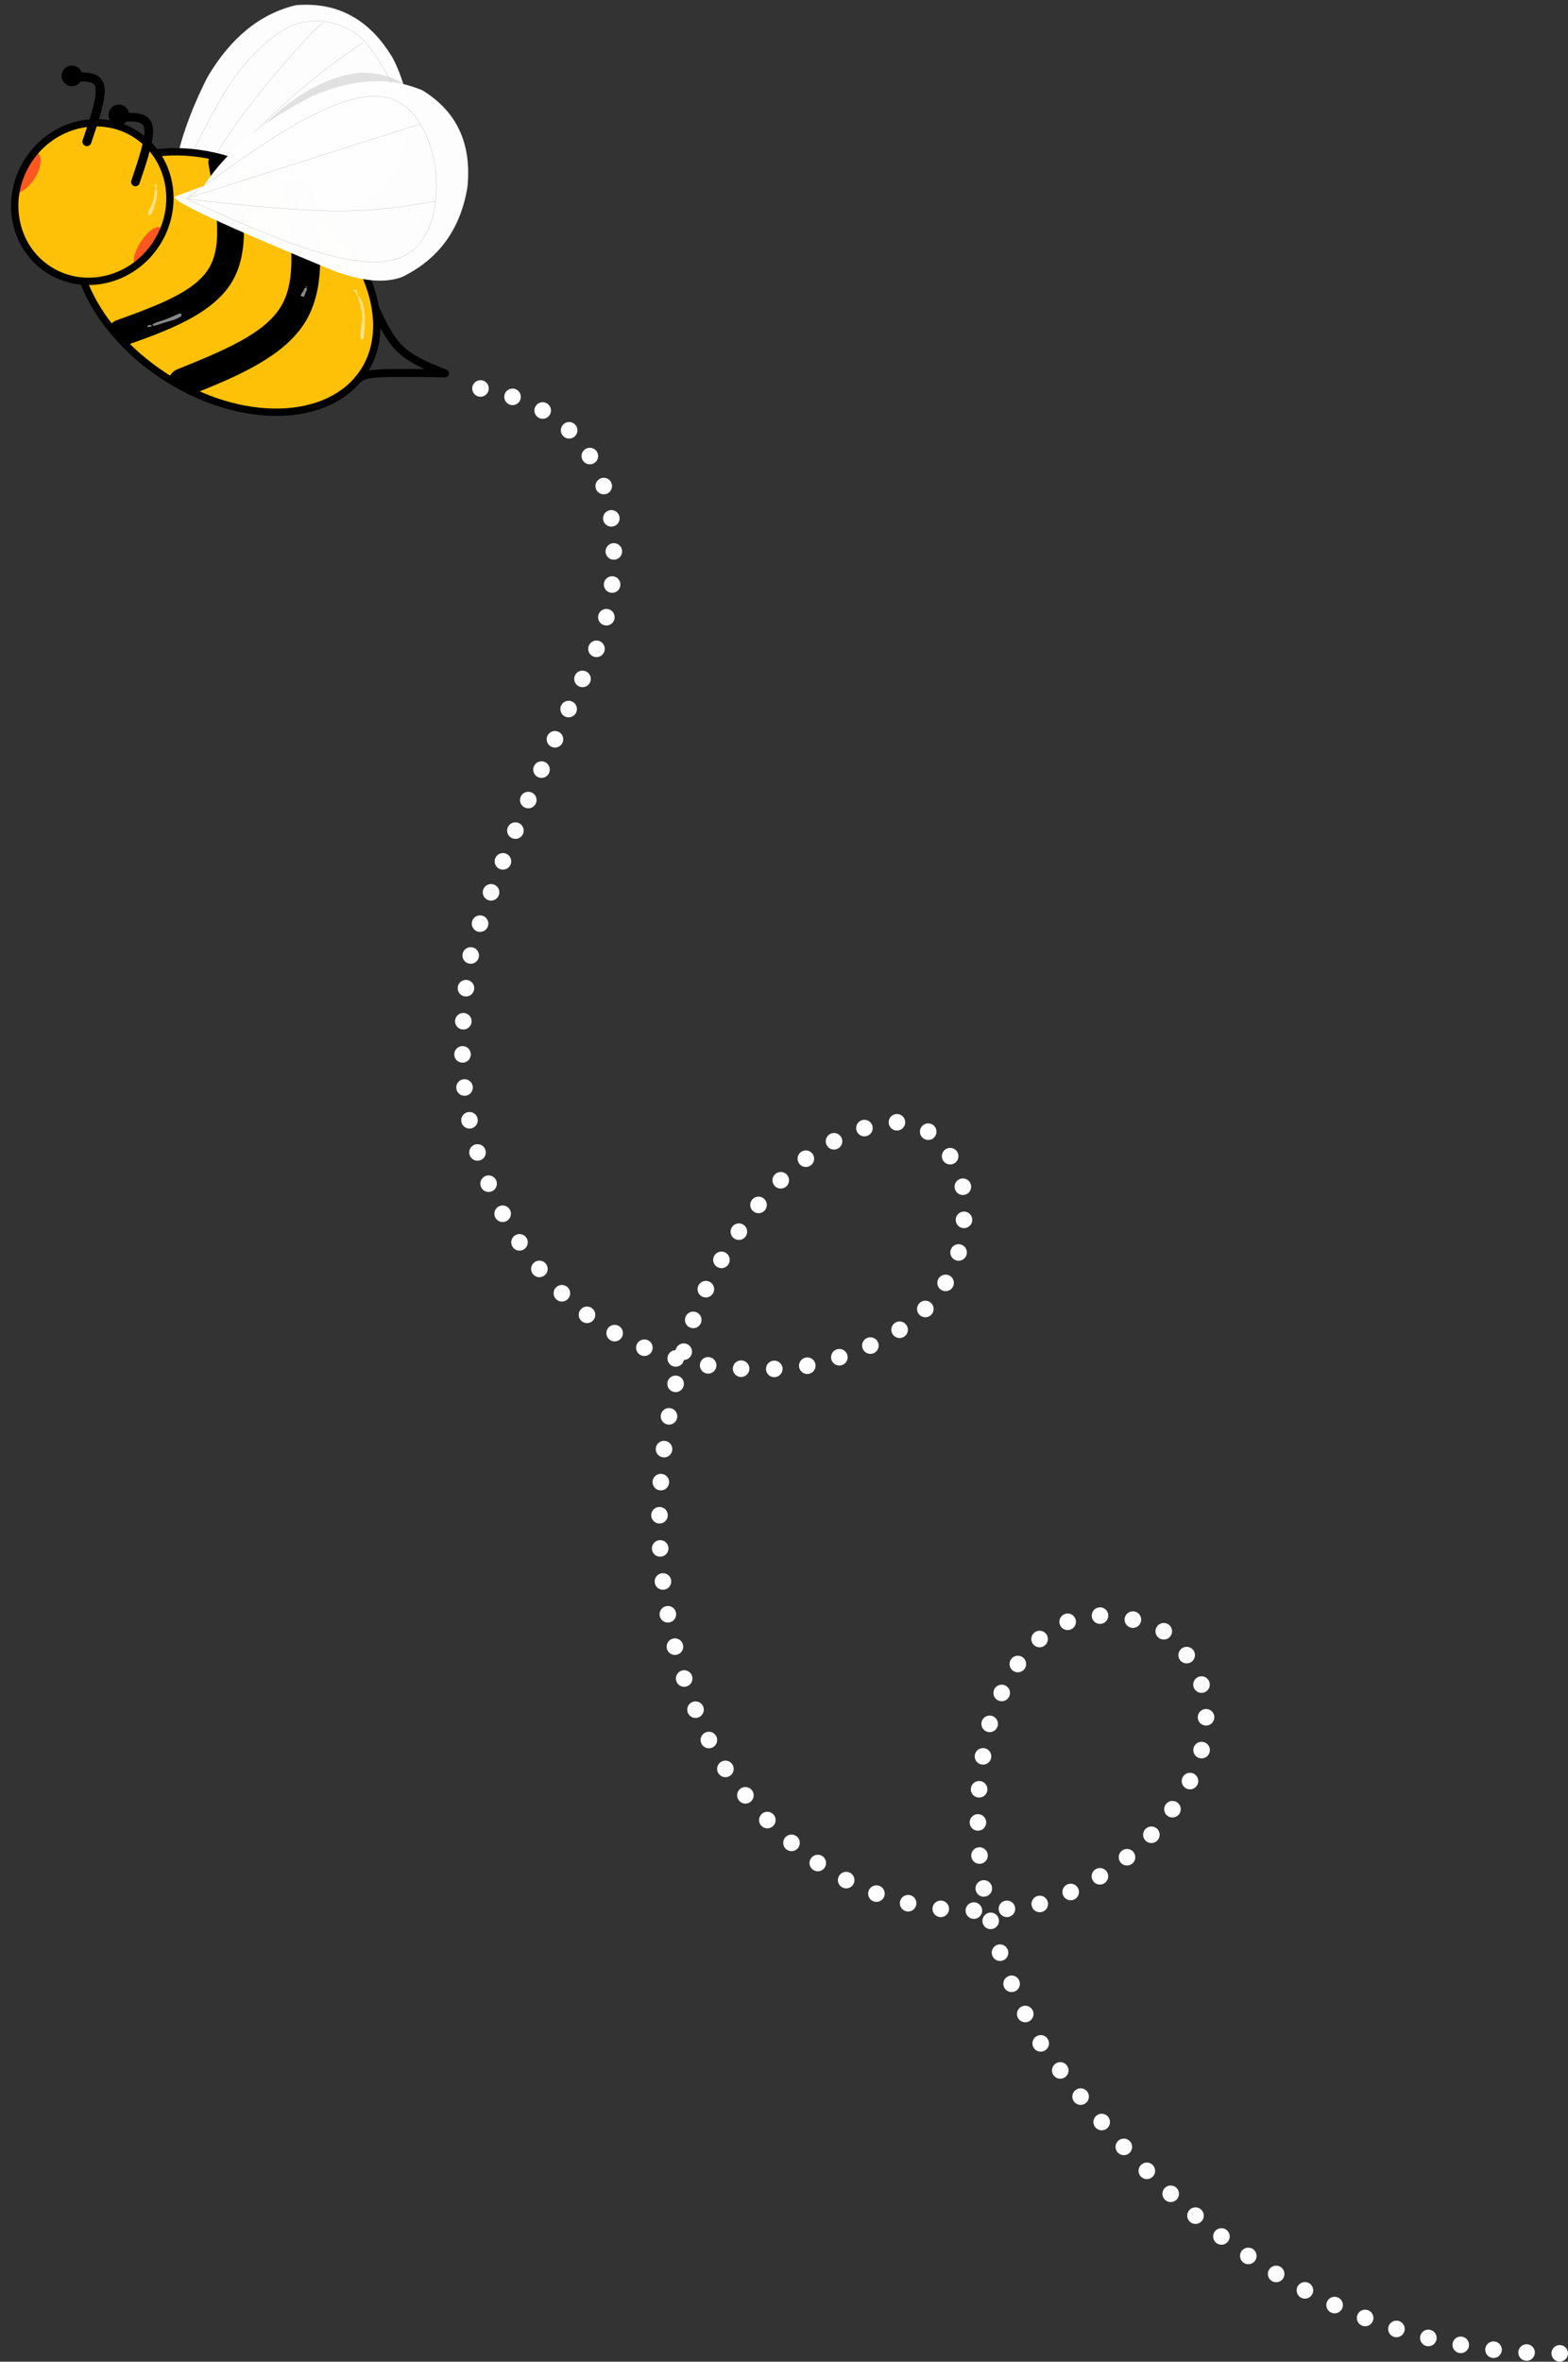 <?xml version="1.0" encoding="UTF-8"?>
<!DOCTYPE svg PUBLIC '-//W3C//DTD SVG 1.0//EN'
          'http://www.w3.org/TR/2001/REC-SVG-20010904/DTD/svg10.dtd'>
<svg height="2216.1" preserveAspectRatio="xMidYMid meet" version="1.0" viewBox="65.5 -186.2 1471.7 2216.1" width="1471.7" xmlns="http://www.w3.org/2000/svg" xmlns:xlink="http://www.w3.org/1999/xlink" zoomAndPan="magnify"
><rect x="65.5" y="-186.2" width="1471.7" height="2216.1" fill="#333333" stroke="none"/><g
  ><g fill="#fefefe" fill-opacity=".996" id="change1_4"
    ><path d="M226.262,19.557Q222.882,-40.292,260.166,-113.743Q293.052,-169.538,343.343,-181.344Q401.907,-186.229,434.248,-131.531Q462.676,-75.878,434.865,-22.964Q420.35,-0.535,378.181,11.464Q209.455,52.763,209.512,44.92 Z"
    /></g
    ><g fill="#b5b6b5" fill-opacity=".4" id="change2_5"
    ><path d="M282.757,-34.998Q343.989,-112.004,404.074,-118.048Q465.575,-118.1,488.997,-43.509 Z"
    /></g
    ><g fill="#b5b6b5" id="change2_4"
    ><path d="M248.185,-47.208L248.185,-47.208Q275.01,-102.342,294.099,-124.583L294.098,-124.581Q321.218,-157.39,346.11,-164.58L346.114,-164.581Q372.494,-171.221,397.142,-156.402L397.14,-156.404Q413.687,-147.005,437.544,-100.865C437.577,-100.802,437.552,-100.724,437.489,-100.691C437.425,-100.658,437.348,-100.683,437.315,-100.746L437.315,-100.746Q413.494,-146.819,397.012,-156.179L397.01,-156.181Q372.453,-170.945,346.177,-164.331L346.181,-164.332Q321.366,-157.164,294.296,-124.417L294.295,-124.415Q275.227,-102.199,248.417,-47.095C248.386,-47.031,248.309,-47.004,248.245,-47.035C248.181,-47.067,248.154,-47.144,248.185,-47.208 Z"
    /></g
    ><g fill="#b5b6b5" id="change2_1"
    ><path d="M279.576,-34.557L279.576,-34.557Q286.945,-47.353,339.629,-95.393L339.631,-95.394Q375.962,-127.167,405.761,-145.721C405.821,-145.758,405.901,-145.74,405.938,-145.679C405.976,-145.619,405.958,-145.539,405.897,-145.502L405.897,-145.502Q376.116,-126.959,339.801,-95.2L339.803,-95.202Q287.148,-47.19,279.8,-34.429C279.764,-34.367,279.685,-34.346,279.624,-34.381C279.562,-34.417,279.541,-34.496,279.576,-34.557 Z"
    /></g
    ><g fill="#b5b6b5" id="change2_7"
    ><path d="M269.412,-43.102L269.412,-43.102Q282.451,-65.672,310.813,-101.247L310.814,-101.249Q349.846,-148.841,368.597,-165.279C368.65,-165.326,368.732,-165.321,368.779,-165.267C368.825,-165.213,368.82,-165.132,368.767,-165.085L368.767,-165.085Q350.032,-148.661,311.014,-101.085L311.015,-101.087Q282.664,-65.526,269.635,-42.973C269.6,-42.912,269.521,-42.89,269.459,-42.926C269.397,-42.962,269.377,-43.041,269.412,-43.102 Z"
    /></g
    ><g fill="#fec107" id="change3_1"
    ><path d="M406.882,162.596L397.875,173.849Q365.831,204.715,310.932,199.988Q255.762,195.06,202.879,154.775Q153.597,114.504,139.967,65.909Q135.652,50.259,135.98,35.332L137.555,20.79Q140.334,6.533,148.269,-5.768Q174.164,-42.512,226.925,-43.757Q279.686,-45.002,335.251,-10.18Q389.58,26.542,409.792,75.294Q430.004,124.046,406.882,162.596"
    /></g
    ><g id="change4_5"
    ><path d="M286.438,-34Q274.662,-38.076,263.018,-40.456C261.405,-37.876,260.715,-34.707,261.315,-31.478L261.324,-31.428C268.99,9.834,274.53,43.531,261.726,65.2C248.815,87.052,215.572,99.713,174.918,114.329C171.948,115.396,169.626,117.466,168.197,120.02Q175.355,129.082,184.044,137.786L184.044,137.786C220.898,124.543,264.9,109.29,283.389,78C301.738,46.945,293.332,3.012,286.439,-33.999 Z"
    /></g
    ><g id="change4_11"
    ><path d="M354.005,-15.542C351.358,-17.266,348.099,-18.075,344.726,-17.595C340.274,-16.961,336.639,-14.227,334.68,-10.537L334.68,-10.537Q334.679,-10.537,334.679,-10.538C333.386,-8.099,332.824,-5.243,333.242,-2.301C339.463,41.424,343.927,77.595,328.788,102.047C313.381,126.931,276.156,142.557,231.934,160.352C227.849,161.996,225.005,165.409,223.931,169.354Q236.206,177.013,248.602,182.799C287.852,167,331.766,148.616,351.784,116.285C370.257,86.448,367.234,46.859,362.39,10.784Q362.389,10.783,362.389,10.782L362.39,10.784C361.62,5.045,360.803,-0.604,360.02,-6.11C359.448,-10.132,357.161,-13.487,354.005,-15.542 Z"
    /></g
    ><g id="change4_8"
    ><path d="M421.727,102.826L421.726,102.824L421.774,102.927L421.775,102.929C428.291,116.963,434.473,130.127,444.624,139.483L444.624,139.483C445.208,140.022,445.81,140.551,446.424,141.068L446.424,141.068C456.521,149.572,470.187,155.025,484.607,160.737C486.272,161.396,487.227,163.151,486.877,164.906C486.527,166.662,484.972,167.916,483.182,167.887L483.162,167.886L483.153,167.886L483.172,167.886C458.54,167.48,434.191,167.081,420.852,167.939L420.852,167.939C407.832,168.776,406.184,170.755,404.472,172.218C402.916,173.548,400.577,173.364,399.247,171.808C397.918,170.253,398.101,167.914,399.657,166.584L399.657,166.584C402.965,163.757,406.337,161.446,420.376,160.544L420.376,160.544C434.095,159.662,458.832,160.073,483.295,160.476L483.314,160.477L483.323,160.477L481.878,167.627C467.741,162.027,452.845,156.166,441.65,146.736L441.65,146.736C440.956,146.152,440.268,145.546,439.601,144.932L439.601,144.932C428.179,134.405,421.438,119.801,415.053,106.05L415.054,106.052L415.006,105.949C414.144,104.091,414.95,101.887,416.806,101.026C418.662,100.164,420.865,100.97,421.727,102.826 Z"
    /></g
    ><g id="change4_2"
    ><path d="M409.758,164.468L409.758,164.468C376.282,215.889,289.941,216.701,218.027,169.883L218.027,169.883C146.113,123.065,111.917,43.78,145.393,-7.641L145.393,-7.641C178.869,-59.062,265.21,-59.874,337.124,-13.056L337.124,-13.056C409.038,33.762,443.234,113.047,409.758,164.468L409.758,164.468 M404.005,160.723L404.005,160.723C434.237,114.287,404.293,38.863,333.379,-7.304L333.379,-7.304C262.465,-53.47,181.376,-50.332,151.145,-3.896L151.145,-3.896C120.914,42.54,150.858,117.964,221.771,164.131L221.771,164.131C292.685,210.297,373.774,207.159,404.005,160.723 Z"
    /></g
    ><g fill="#fefefe" fill-opacity=".996" id="change1_6"
    ><path d="M256.829,-11.819Q288.198,-60.251,358.895,-96.156Q416.145,-120.836,461.936,-101.445Q510.225,-71.976,504.289,-11.096Q494.77,48.303,443.1,73.628Q419.079,82.814,379.492,68.186Q224.906,4.44,229.405,-1.622 Z"
    /></g
    ><g fill="#b5b6b5" id="change2_2"
    ><path d="M240.151,0.114L240.151,0.114C316.859,-55.644,393.698,-111.52,436.912,-92.027L436.912,-92.027C440.637,-90.347,444.11,-88.108,447.324,-85.401L447.324,-85.401C478.607,-59.052,485.321,11.673,459.045,42.87L459.045,42.87C456.692,45.664,454.073,48.142,451.183,50.242L451.183,50.242C412.729,78.194,326.375,39.22,240.174,0.335C240.132,0.316,240.104,0.277,240.099,0.231C240.094,0.185,240.114,0.141,240.151,0.114L240.151,0.114 M240.303,0.322L240.28,0.1C326.583,39.031,412.733,77.873,451.032,50.034L451.032,50.034C453.903,47.946,456.507,45.483,458.848,42.704L458.848,42.704C485.03,11.618,478.334,-58.944,447.158,-85.203L447.158,-85.203C443.96,-87.897,440.507,-90.122,436.805,-91.792L436.805,-91.792C393.767,-111.206,317.101,-55.501,240.303,0.322 Z"
    /></g
    ><g fill="#b5b6b5" id="change2_3"
    ><path d="M241.663,-0.498L241.663,-0.498L459.855,-70.024C459.923,-70.045,459.995,-70.008,460.017,-69.94C460.038,-69.872,460.001,-69.8,459.933,-69.778L459.933,-69.778L241.741,-0.252C241.673,-0.231,241.601,-0.268,241.579,-0.336C241.558,-0.404,241.595,-0.476,241.663,-0.498 Z"
    /></g
    ><g fill="#b5b6b5" id="change2_6"
    ><path d="M242.048,0.595L242.048,0.595C291.541,5.947,341.03,11.298,379.727,11.619L379.727,11.619C418.421,11.941,446.332,7.233,474.251,2.525C474.321,2.513,474.388,2.56,474.4,2.631C474.412,2.701,474.364,2.767,474.294,2.779L474.294,2.779C446.373,7.488,418.443,12.199,379.725,11.877L379.725,11.877C341.011,11.556,291.51,6.203,242.02,0.851C241.949,0.844,241.898,0.78,241.906,0.709C241.913,0.639,241.977,0.587,242.048,0.595 Z"
    /></g
    ><g fill="#fec107" id="change3_2"
    ><path d="M212.192,42.495L206.052,50.728Q185.255,74.151,156.215,77.407Q127.053,80.564,103.167,60.829Q81.22,40.691,79.436,11.146Q78.901,1.623,80.786,-7.969L83.298,-17.457Q86.427,-26.901,92.109,-35.682Q110.266,-62.163,138.837,-68.996Q167.408,-75.829,193.363,-59.898Q218.435,-42.609,223.748,-13.716Q229.061,15.176,212.192,42.495"
    /></g
    ><g fill="#fe5721" fill-opacity=".996" id="change5_2"
    ><path d="M210.976,49.311L209.36,51.66Q204.228,58.598,199.311,61.559Q194.382,64.508,192.05,61.826Q190.061,58.905,192.031,52.294Q192.673,50.16,193.708,47.826L194.837,45.467Q196.062,43.072,197.646,40.632Q202.587,33.198,207.702,29.455Q212.817,25.712,215.772,27.367Q218.481,29.4,217.128,35.592Q215.775,41.784,210.976,49.311"
    /></g
    ><g fill="#fe5721" fill-opacity=".996" id="change5_1"
    ><path d="M100.576,-42.873Q99.479,-43.51,98.239,-43.716Q95.039,-39.954,92.11,-35.681Q86.427,-26.9,83.299,-17.456L80.787,-7.969Q80.488,-6.447,80.25,-4.927Q82.236,-4.993,84.636,-6.071Q90.498,-8.729,96.033,-15.924L97.751,-18.379Q102.769,-26.302,103.566,-33.214Q104.363,-40.125,100.576,-42.873 Z"
    /></g
    ><g id="change4_9"
    ><path d="M215.068,44.368L215.068,44.368C191.368,80.773,143.956,92.302,109.066,69.587L109.066,69.587C74.176,46.873,65.533,-1.149,89.233,-37.554L89.233,-37.554C112.934,-73.959,160.346,-85.488,195.236,-62.774L195.236,-62.774C230.126,-40.06,238.769,7.963,215.068,44.368L215.068,44.368 M209.316,40.623L209.316,40.623C231.137,7.104,222.921,-36.56,191.491,-57.022L191.491,-57.022C160.061,-77.483,116.807,-67.328,94.986,-33.809L94.986,-33.809C73.164,-0.291,81.381,43.373,112.811,63.835L112.811,63.835C144.241,84.297,187.494,74.142,209.316,40.623 Z"
    /></g
    ><g id="change4_4"
    ><path d="M143.216,-54.606L143.216,-54.606C150.287,-75.451,156.592,-94.425,155.345,-103.335L155.345,-103.335C155.024,-105.623,154.208,-106.835,153.292,-107.606L153.292,-107.606C150.701,-109.789,145.828,-110.023,138.533,-110.054C136.288,-110.064,134.477,-111.891,134.486,-114.136C134.496,-116.38,136.323,-118.192,138.568,-118.182L138.568,-118.182C144.659,-118.155,153.175,-118.331,158.528,-113.822L158.528,-113.822C161.181,-111.588,162.835,-108.456,163.394,-104.462L163.394,-104.462C164.985,-93.099,157.567,-71.611,150.913,-51.995C150.192,-49.87,147.885,-48.731,145.759,-49.452C143.634,-50.173,142.495,-52.48,143.216,-54.606 Z"
    /></g
    ><g id="change4_7"
    ><path d="M143.216,-54.606L143.216,-54.606C150.287,-75.451,156.592,-94.425,155.345,-103.335L155.345,-103.335C155.024,-105.623,154.208,-106.835,153.292,-107.606L153.292,-107.606C150.701,-109.789,145.828,-110.023,138.533,-110.054C136.288,-110.064,134.477,-111.891,134.486,-114.136C134.496,-116.38,136.323,-118.192,138.568,-118.182L138.568,-118.182C144.659,-118.155,153.175,-118.331,158.528,-113.822L158.528,-113.822C161.181,-111.588,162.835,-108.456,163.394,-104.462L163.394,-104.462C164.985,-93.099,157.567,-71.611,150.913,-51.995C150.192,-49.87,147.885,-48.731,145.759,-49.452C143.634,-50.173,142.495,-52.48,143.216,-54.606 Z"
    /></g
    ><g id="change4_3"
    ><path d="M143.216,-54.606L143.216,-54.606C150.287,-75.451,156.592,-94.425,155.345,-103.335L155.345,-103.335C155.024,-105.623,154.208,-106.835,153.292,-107.606L153.292,-107.606C150.701,-109.789,145.828,-110.023,138.533,-110.054C136.288,-110.064,134.477,-111.891,134.486,-114.136C134.496,-116.38,136.323,-118.192,138.568,-118.182L138.568,-118.182C144.659,-118.155,153.175,-118.331,158.528,-113.822L158.528,-113.822C161.181,-111.588,162.835,-108.456,163.394,-104.462L163.394,-104.462C164.985,-93.099,157.567,-71.611,150.913,-51.995C150.192,-49.87,147.885,-48.731,145.759,-49.452C143.634,-50.173,142.495,-52.48,143.216,-54.606 Z"
    /></g
    ><g id="change4_6"
    ><path d="M188.768,-16.796L188.768,-16.796C195.839,-37.642,202.144,-56.616,200.897,-65.525L200.897,-65.525C200.576,-67.814,199.76,-69.025,198.844,-69.797L198.844,-69.797C196.252,-71.98,191.38,-72.214,184.084,-72.245C181.84,-72.255,180.028,-74.082,180.038,-76.326C180.048,-78.571,181.875,-80.382,184.119,-80.373L184.119,-80.373C190.21,-80.346,198.727,-80.522,204.08,-76.013L204.08,-76.013C206.732,-73.779,208.386,-70.646,208.946,-66.652L208.946,-66.652C210.537,-55.289,203.118,-33.802,196.465,-14.185C195.744,-12.06,193.437,-10.921,191.311,-11.642C189.186,-12.363,188.047,-14.671,188.768,-16.796 Z"
    /></g
    ><g fill-opacity=".996" id="change4_10"
    ><path d="M140.908,-109.385L140.074,-108.365Q137.259,-105.493,133.393,-105.321Q129.511,-105.162,126.381,-107.941Q123.508,-110.756,123.336,-114.622Q123.178,-118.504,125.957,-121.635Q128.772,-124.507,132.638,-124.679Q136.52,-124.838,139.65,-122.059Q142.523,-119.244,142.695,-115.378Q142.745,-114.132,142.474,-112.898L142.119,-111.683Q141.682,-110.48,140.908,-109.385"
    /></g
    ><g fill-opacity=".996" id="change4_1"
    ><path d="M184.867,-72.748L184.033,-71.729Q181.218,-68.857,177.352,-68.684Q173.47,-68.526,170.339,-71.305Q167.467,-74.12,167.295,-77.986Q167.137,-81.868,169.916,-84.999Q172.731,-87.871,176.597,-88.043Q180.479,-88.201,183.609,-85.422Q186.481,-82.607,186.654,-78.741Q186.704,-77.496,186.432,-76.262L186.078,-75.047Q185.641,-73.844,184.867,-72.748"
    /></g
    ><g fill="#fefefe" fill-opacity=".537" id="change1_7"
    ><path d="M204.423,14.136L204.693,13.205L204.989,12.308L205.307,11.443L205.643,10.607L205.992,9.801L206.35,9.02L206.712,8.264L207.135,7.342L207.544,6.447L207.935,5.582L208.302,4.744L208.643,3.933L208.952,3.142L209.216,2.344L209.462,1.469L209.675,0.577L209.859,-0.328L210.017,-1.244L210.154,-2.172L210.275,-3.11L210.385,-4.056L210.486,-5.012L210.584,-5.931L210.686,-6.844L210.795,-7.764L210.96,-8.779L212.464,-8.527L212.691,-7.591L212.84,-6.648L212.918,-5.702L212.933,-4.728L212.89,-3.725L212.798,-2.729L212.666,-1.744L212.501,-0.77L212.313,0.192L212.108,1.14L211.897,2.075L211.697,2.958L211.502,3.836L211.285,4.739L211.044,5.665L210.777,6.616L210.48,7.591L210.152,8.588L209.812,9.55L209.494,10.376L209.149,11.214L208.776,12.062L208.373,12.919L207.937,13.784L207.466,14.654L206.904,15.603L204.846,15.455 Z M211.126,-9.961L210.926,-10.952L211.01,-11.785L210.77,-12.736L211.61,-13.623L212.558,-12.845L212.621,-11.849L212.287,-10.962L212.421,-9.755 Z"
    /></g
    ><g fill="#fefefe" fill-opacity=".537" id="change1_1"
    ><path d="M347.782,91.7L347.838,90.704L348.153,89.887L348.668,89.057L349.315,88.139L349.948,87.293L350.429,86.466L350.808,85.677L351.189,84.896L351.736,83.889L353.551,84.19L353.595,85.307L353.344,86.191L352.94,86.958L352.51,87.781L352.167,88.691L351.854,89.679L351.529,90.679L351.177,91.483L350.688,92.351 Z M352.402,83.141L352.517,82.365L354.149,82.939L353.04,83.475 Z"
    /></g
    ><g fill="#fefefe" fill-opacity=".537" id="change1_5"
    ><path d="M403.772,130.596L403.783,129.648L403.807,128.712L403.844,127.789L403.892,126.879L403.951,125.981L404.019,125.097L404.097,124.187L404.187,123.198L404.281,122.226L404.377,121.272L404.475,120.336L404.573,119.419L404.67,118.52L404.765,117.639L404.858,116.75L404.945,115.759L405.023,114.792L405.093,113.852L405.152,112.937L405.2,112.049L405.234,111.176L405.244,110.287L405.219,109.29L405.169,108.327L405.096,107.398L405.001,106.504L404.885,105.645L404.736,104.759L404.556,103.818L404.362,102.89L404.156,101.976L403.939,101.076L403.712,100.188L403.468,99.291L403.204,98.371L402.931,97.465L402.651,96.573L402.364,95.693L402.071,94.825L401.757,93.934L401.431,93.038L401.29,91.773L402.582,91.837L403.136,92.644L403.655,93.488L404.123,94.331L404.553,95.19L404.952,96.076L405.32,96.99L405.66,97.928L405.973,98.888L406.241,99.806L406.486,100.741L406.709,101.692L406.914,102.658L407.101,103.637L407.273,104.628L407.405,105.546L407.518,106.484L407.616,107.45L407.7,108.444L407.773,109.464L407.835,110.474L407.878,111.372L407.912,112.293L407.939,113.237L407.956,114.205L407.965,115.196L407.963,116.211L407.951,117.202L407.93,118.101L407.901,119.017L407.863,119.95L407.815,120.9L407.756,121.866L407.687,122.849L407.606,123.849L407.515,124.842L407.42,125.733L407.313,126.635L407.195,127.549L407.065,128.473L406.921,129.409L406.764,130.355L406.54,131.504L405.332,132.599L404.031,131.698 Z M400.496,90.544L399.805,89.852L399.585,88.865L399.102,88.22L398.493,87.486L397.837,86.735L397.74,85.673L398.54,85.25L399.466,85.918L400.025,86.731L400.564,87.711L400.607,88.521L401.392,89.171L401.701,90.558 Z"
    /></g
    ><g fill="#fefefe" fill-opacity=".537" id="change1_2"
    ><path d="M235.563,110.458L234.788,110.998L233.982,111.504L233.147,111.977L232.287,112.42L231.404,112.836L230.5,113.226L229.599,113.583L228.711,113.906L227.81,114.211L226.901,114.501L225.983,114.777L225.06,115.043L224.134,115.301L223.207,115.554L222.272,115.812L221.353,116.079L220.462,116.347L219.57,116.627L218.675,116.915L217.777,117.208L216.874,117.504L215.966,117.799L215.051,118.091L214.129,118.376L213.199,118.651L212.305,118.898L211.407,119.128L210.5,119.339L209.583,119.529L208.463,118.68L209.296,117.84L210.105,117.388L210.929,116.978L211.764,116.605L212.628,116.257L213.528,115.926L214.432,115.615L215.338,115.321L216.243,115.039L217.144,114.763L218.038,114.488L218.924,114.21L219.797,113.923L220.655,113.624L221.545,113.29L222.431,112.943L223.309,112.588L224.178,112.227L225.04,111.86L225.893,111.49L226.74,111.118L227.581,110.745L228.416,110.374L229.289,109.986L230.16,109.599L231.027,109.218L231.89,108.844L232.75,108.48L233.608,108.125L234.624,107.746L236.053,108.948 Z M207.776,119.804L206.892,120.311L206.07,120.307L205.185,120.747L204.119,120.843L203.757,119.676L204.673,119.111L205.669,118.862L206.473,118.915L207.566,118.439 Z"
    /></g
    ><g fill="#fefefe" id="change1_3"
    ><path d="M516.494,170.531C512.195,170.531,508.71,174.016,508.71,178.314C508.71,182.613,512.195,186.098,516.494,186.098C520.792,186.098,524.277,182.613,524.277,178.314C524.277,174.016,520.792,170.531,516.494,170.531 Z M546.569,178.404C542.27,178.404,538.785,181.889,538.785,186.188C538.785,190.487,542.27,193.971,546.569,193.971C550.867,193.971,554.352,190.487,554.352,186.188C554.352,181.889,550.867,178.404,546.569,178.404 Z M574.864,191.212C570.565,191.212,567.08,194.697,567.08,198.996C567.08,203.294,570.565,206.779,574.864,206.779C579.163,206.779,582.648,203.294,582.648,198.996C582.648,194.697,579.163,191.212,574.864,191.212 Z M599.683,209.792C595.384,209.792,591.899,213.277,591.899,217.576C591.899,221.875,595.384,225.36,599.683,225.36C603.981,225.36,607.466,221.875,607.466,217.576C607.466,213.277,603.981,209.792,599.683,209.792 Z M619.122,233.957C614.823,233.957,611.338,237.442,611.338,241.74C611.338,246.039,614.823,249.524,619.122,249.524C623.421,249.524,626.906,246.039,626.906,241.74C626.906,237.442,623.421,233.957,619.122,233.957 Z M632.166,262.129C627.867,262.129,624.383,265.614,624.383,269.913C624.383,274.212,627.867,277.697,632.166,277.697C636.465,277.697,639.95,274.212,639.95,269.913C639.95,265.614,636.465,262.129,632.166,262.129 Z M639.288,292.416C634.989,292.416,631.504,295.901,631.504,300.199C631.504,304.498,634.989,307.983,639.288,307.983C643.587,307.983,647.072,304.498,647.072,300.199C647.072,295.901,643.587,292.416,639.288,292.416 Z M641.632,323.457C637.334,323.457,633.849,326.942,633.849,331.241C633.849,335.54,637.334,339.024,641.632,339.024C645.931,339.024,649.416,335.54,649.416,331.241C649.416,326.942,645.931,323.457,641.632,323.457 Z M640.025,354.521C635.726,354.521,632.242,358.006,632.242,362.305C632.242,366.604,635.726,370.089,640.025,370.089C644.324,370.089,647.809,366.604,647.809,362.305C647.809,358.006,644.324,354.521,640.025,354.521 Z M634.628,385.165C630.329,385.165,626.844,388.65,626.844,392.949C626.844,397.248,630.329,400.733,634.628,400.733C638.927,400.733,642.411,397.248,642.411,392.949C642.411,388.65,638.927,385.165,634.628,385.165 Z M625.361,414.84C621.062,414.84,617.577,418.325,617.577,422.624C617.577,426.923,621.062,430.407,625.361,430.407C629.659,430.407,633.144,426.923,633.144,422.624C633.144,418.325,629.659,414.84,625.361,414.84 Z M612.221,443.066C607.922,443.066,604.437,446.551,604.437,450.849C604.437,455.148,607.922,458.633,612.221,458.633C616.519,458.633,620.004,455.148,620.004,450.849C620.004,446.551,616.519,443.066,612.221,443.066 Z M599.221,471.356C594.922,471.356,591.437,474.841,591.437,479.14C591.437,483.439,594.922,486.924,599.221,486.924C603.52,486.924,607.005,483.439,607.005,479.14C607.005,474.841,603.52,471.356,599.221,471.356 Z M586.386,499.722C582.087,499.722,578.602,503.207,578.602,507.506C578.602,511.805,582.087,515.289,586.386,515.289C590.685,515.289,594.17,511.805,594.17,507.506C594.17,503.207,590.685,499.722,586.386,499.722 Z M573.748,528.176C569.449,528.176,565.964,531.661,565.964,535.959C565.964,540.258,569.449,543.743,573.748,543.743C578.046,543.743,581.531,540.258,581.531,535.959C581.531,531.661,578.046,528.176,573.748,528.176 Z M561.349,556.735C557.05,556.735,553.565,560.22,553.565,564.518C553.565,568.817,557.05,572.302,561.349,572.302C565.647,572.302,569.132,568.817,569.132,564.518C569.132,560.22,565.647,556.735,561.349,556.735 Z M549.251,585.422C544.953,585.422,541.468,588.907,541.468,593.206C541.468,597.505,544.953,600.99,549.251,600.99C553.55,600.99,557.035,597.505,557.035,593.206C557.035,588.907,553.55,585.422,549.251,585.422 Z M537.549,614.273C533.251,614.273,529.766,617.758,529.766,622.057C529.766,626.356,533.251,629.84,537.549,629.84C541.848,629.84,545.333,626.356,545.333,622.057C545.333,617.758,541.848,614.273,537.549,614.273 Z M526.397,643.341C522.098,643.341,518.614,646.826,518.614,651.125C518.614,655.423,522.098,658.908,526.397,658.908C530.696,658.908,534.181,655.423,534.181,651.125C534.181,646.826,530.696,643.341,526.397,643.341 Z M516.086,672.715C511.787,672.715,508.302,676.2,508.302,680.499C508.302,684.797,511.787,688.282,516.086,688.282C520.385,688.282,523.87,684.797,523.87,680.499C523.87,676.2,520.385,672.715,516.086,672.715 Z M507.297,702.576C502.998,702.576,499.514,706.061,499.514,710.359C499.514,714.658,502.998,718.143,507.297,718.143C511.596,718.143,515.081,714.658,515.081,710.359C515.081,706.061,511.596,702.576,507.297,702.576 Z M502.839,733.285C498.54,733.285,495.055,736.77,495.055,741.069C495.055,745.368,498.54,748.852,502.839,748.852C507.137,748.852,510.622,745.368,510.622,741.069C510.622,736.77,507.137,733.285,502.839,733.285 Z M500.372,764.288C496.073,764.288,492.588,767.773,492.588,772.072C492.588,776.37,496.073,779.855,500.372,779.855C504.671,779.855,508.156,776.37,508.156,772.072C508.156,767.773,504.671,764.288,500.372,764.288 Z M499.634,795.4C495.335,795.4,491.85,798.885,491.85,803.184C491.85,807.482,495.335,810.967,499.634,810.967C503.933,810.967,507.418,807.482,507.418,803.184C507.418,798.885,503.933,795.4,499.634,795.4 Z M501.507,826.46C497.208,826.46,493.723,829.945,493.723,834.244C493.723,838.543,497.208,842.027,501.507,842.027C505.805,842.027,509.29,838.543,509.29,834.244C509.29,829.945,505.805,826.46,501.507,826.46 Z M506.163,857.225C501.864,857.225,498.379,860.709,498.379,865.008C498.379,869.307,501.864,872.792,506.163,872.792C510.461,872.792,513.946,869.307,513.946,865.008C513.946,860.709,510.461,857.225,506.163,857.225 Z M907.357,859.091C903.059,859.091,899.574,862.576,899.574,866.875C899.574,871.174,903.059,874.659,907.357,874.659C911.656,874.659,915.141,871.174,915.141,866.875C915.141,862.576,911.656,859.091,907.357,859.091 Z M876.84,864.551C872.542,864.551,869.057,868.035,869.057,872.334C869.057,876.633,872.542,880.118,876.84,880.118C881.139,880.118,884.624,876.633,884.624,872.334C884.624,868.035,881.139,864.551,876.84,864.551 Z M936.696,867.928C932.397,867.928,928.912,871.413,928.912,875.712C928.912,880.011,932.397,883.496,936.696,883.496C940.994,883.496,944.479,880.011,944.479,875.712C944.479,871.413,940.994,867.928,936.696,867.928 Z M848.304,876.932C844.005,876.932,840.52,880.417,840.52,884.716C840.52,889.015,844.005,892.5,848.304,892.5C852.603,892.5,856.088,889.015,856.088,884.716C856.088,880.417,852.603,876.932,848.304,876.932 Z M513.698,887.414C509.399,887.414,505.914,890.899,505.914,895.198C505.914,899.497,509.399,902.982,513.698,902.982C517.997,902.982,521.481,899.497,521.481,895.198C521.481,890.899,517.997,887.414,513.698,887.414 Z M957.299,890.915C953,890.915,949.515,894.4,949.515,898.699C949.515,902.998,953,906.483,957.299,906.483C961.598,906.483,965.083,902.998,965.083,898.699C965.083,894.4,961.598,890.915,957.299,890.915 Z M821.871,893.277C817.573,893.277,814.088,896.762,814.088,901.06C814.088,905.359,817.573,908.844,821.871,908.844C826.17,908.844,829.655,905.359,829.655,901.06C829.655,896.762,826.17,893.277,821.871,893.277 Z M798.303,913.541C794.004,913.541,790.519,917.026,790.519,921.324C790.519,925.623,794.004,929.108,798.303,929.108C802.602,929.108,806.087,925.623,806.087,921.324C806.087,917.026,802.602,913.541,798.303,913.541 Z M524.109,916.74C519.81,916.74,516.325,920.225,516.325,924.523C516.325,928.822,519.81,932.307,524.109,932.307C528.408,932.307,531.893,928.822,531.893,924.523C531.893,920.225,528.408,916.74,524.109,916.74 Z M969.24,919.588C964.941,919.588,961.457,923.073,961.457,927.372C961.457,931.67,964.941,935.155,969.24,935.155C973.539,935.155,977.024,931.67,977.024,927.372C977.024,923.073,973.539,919.588,969.24,919.588 Z M777.448,936.646C773.149,936.646,769.664,940.13,769.664,944.429C769.664,948.728,773.149,952.213,777.448,952.213C781.746,952.213,785.231,948.728,785.231,944.429C785.231,940.13,781.746,936.646,777.448,936.646 Z M537.283,944.928C532.984,944.928,529.499,948.413,529.499,952.712C529.499,957.011,532.984,960.496,537.283,960.496C541.582,960.496,545.066,957.011,545.066,952.712C545.066,948.413,541.582,944.928,537.283,944.928 Z M970.295,950.67C965.996,950.67,962.512,954.155,962.512,958.453C962.512,962.752,965.996,966.237,970.295,966.237C974.594,966.237,978.079,962.752,978.079,958.453C978.079,954.155,974.594,950.67,970.295,950.67 Z M758.997,961.754C754.698,961.754,751.213,965.239,751.213,969.538C751.213,973.837,754.698,977.322,758.997,977.322C763.296,977.322,766.78,973.837,766.78,969.538C766.78,965.239,763.296,961.754,758.997,961.754 Z M553.11,971.783C548.812,971.783,545.327,975.268,545.327,979.567C545.327,983.866,548.812,987.351,553.11,987.351C557.409,987.351,560.894,983.866,560.894,979.567C560.894,975.268,557.409,971.783,553.11,971.783 Z M965.205,981.278C960.906,981.278,957.421,984.763,957.421,989.061C957.421,993.36,960.906,996.845,965.205,996.845C969.504,996.845,972.988,993.36,972.988,989.061C972.988,984.763,969.504,981.278,965.205,981.278 Z M742.64,988.22C738.341,988.22,734.856,991.705,734.856,996.003C734.856,1000.302,738.341,1003.787,742.64,1003.787C746.939,1003.787,750.423,1000.302,750.423,996.003C750.423,991.705,746.939,988.22,742.64,988.22 Z M571.764,996.701C567.465,996.701,563.981,1000.186,563.981,1004.485C563.981,1008.784,567.465,1012.268,571.764,1012.268C576.063,1012.268,579.548,1008.784,579.548,1004.485C579.548,1000.186,576.063,996.701,571.764,996.701 Z M953.026,1009.818C948.727,1009.818,945.242,1013.303,945.242,1017.602C945.242,1021.9,948.727,1025.385,953.026,1025.385C957.324,1025.385,960.809,1021.9,960.809,1017.602C960.809,1013.303,957.324,1009.818,953.026,1009.818 Z M728.014,1015.714C723.715,1015.714,720.23,1019.199,720.23,1023.497C720.23,1027.796,723.715,1031.281,728.014,1031.281C732.312,1031.281,735.797,1027.796,735.797,1023.497C735.797,1019.199,732.312,1015.714,728.014,1015.714 Z M592.876,1019.545C588.577,1019.545,585.092,1023.03,585.092,1027.329C585.092,1031.627,588.577,1035.112,592.876,1035.112C597.174,1035.112,600.659,1031.627,600.659,1027.329C600.659,1023.03,597.174,1019.545,592.876,1019.545 Z M934.011,1034.297C929.712,1034.297,926.227,1037.782,926.227,1042.081C926.227,1046.38,929.712,1049.864,934.011,1049.864C938.31,1049.864,941.795,1046.38,941.795,1042.081C941.795,1037.782,938.31,1034.297,934.011,1034.297 Z M616.452,1039.785C612.153,1039.785,608.668,1043.27,608.668,1047.569C608.668,1051.868,612.153,1055.352,616.452,1055.352C620.751,1055.352,624.236,1051.868,624.236,1047.569C624.236,1043.27,620.751,1039.785,616.452,1039.785 Z M716.164,1044.545C711.865,1044.545,708.38,1048.03,708.38,1052.329C708.38,1056.628,711.865,1060.113,716.164,1060.113C720.463,1060.113,723.947,1056.628,723.947,1052.329C723.947,1048.03,720.463,1044.545,716.164,1044.545 Z M909.86,1053.785C905.561,1053.785,902.076,1057.269,902.076,1061.568C902.076,1065.867,905.561,1069.352,909.86,1069.352C914.158,1069.352,917.643,1065.867,917.643,1061.568C917.643,1057.269,914.158,1053.785,909.86,1053.785 Z M642.395,1056.961C638.096,1056.961,634.611,1060.446,634.611,1064.744C634.611,1069.043,638.096,1072.528,642.395,1072.528C646.693,1072.528,650.178,1069.043,650.178,1064.744C650.178,1060.446,646.693,1056.961,642.395,1056.961 Z M882.429,1068.631C878.13,1068.631,874.645,1072.115,874.645,1076.414C874.645,1080.713,878.13,1084.198,882.429,1084.198C886.728,1084.198,890.212,1080.713,890.212,1076.414C890.212,1072.115,886.728,1068.631,882.429,1068.631 Z M670.305,1070.649C666.006,1070.649,662.522,1074.133,662.522,1078.432C662.522,1082.731,666.006,1086.216,670.305,1086.216C674.604,1086.216,678.089,1082.731,678.089,1078.432C678.089,1074.133,674.604,1070.649,670.305,1070.649 Z M853.305,1079.579C849.006,1079.579,845.521,1083.064,845.521,1087.362C845.521,1091.661,849.006,1095.146,853.305,1095.146C857.603,1095.146,861.088,1091.661,861.088,1087.362C861.088,1083.064,857.603,1079.579,853.305,1079.579 Z M707.241,1074.365C703.436,1074.365,700.269,1077.095,699.592,1080.704L699.585,1080.704C695.361,1080.791,691.965,1084.242,691.965,1088.486C691.965,1092.784,695.45,1096.269,699.748,1096.269C703.553,1096.269,706.721,1093.539,707.398,1089.93L707.391,1089.93C711.621,1089.851,715.025,1086.397,715.025,1082.148C715.025,1077.85,711.54,1074.365,707.241,1074.365 Z M730.157,1087.174C725.858,1087.174,722.373,1090.659,722.373,1094.957C722.373,1099.256,725.858,1102.741,730.157,1102.741C734.456,1102.741,737.941,1099.256,737.941,1094.957C737.941,1090.659,734.456,1087.174,730.157,1087.174 Z M823.213,1087.521C818.915,1087.521,815.43,1091.005,815.43,1095.304C815.43,1099.603,818.915,1103.088,823.213,1103.088C827.512,1103.088,830.997,1099.603,830.997,1095.304C830.997,1091.005,827.512,1087.521,823.213,1087.521 Z M761.09,1090.329C756.792,1090.329,753.307,1093.814,753.307,1098.113C753.307,1102.412,756.792,1105.896,761.09,1105.896C765.389,1105.896,768.874,1102.412,768.874,1098.113C768.874,1093.814,765.389,1090.329,761.09,1090.329 Z M792.232,1090.525C787.933,1090.525,784.448,1094.01,784.448,1098.309C784.448,1102.607,787.933,1106.092,792.232,1106.092C796.531,1106.092,800.016,1102.607,800.016,1098.309C800.016,1094.01,796.531,1090.525,792.232,1090.525 Z M699.62,1104.541C695.322,1104.541,691.837,1108.026,691.837,1112.325C691.837,1116.623,695.322,1120.108,699.62,1120.108C703.919,1120.108,707.404,1116.623,707.404,1112.325C707.404,1108.026,703.919,1104.541,699.62,1104.541 Z M693.417,1135.036C689.119,1135.036,685.634,1138.521,685.634,1142.82C685.634,1147.119,689.119,1150.603,693.417,1150.603C697.716,1150.603,701.201,1147.119,701.201,1142.82C701.201,1138.521,697.716,1135.036,693.417,1135.036 Z M688.753,1165.798C684.454,1165.798,680.969,1169.283,680.969,1173.582C680.969,1177.88,684.454,1181.365,688.753,1181.365C693.051,1181.365,696.536,1177.88,696.536,1173.582C696.536,1169.283,693.051,1165.798,688.753,1165.798 Z M685.745,1196.758C681.446,1196.758,677.961,1200.243,677.961,1204.542C677.961,1208.84,681.446,1212.325,685.745,1212.325C690.044,1212.325,693.529,1208.84,693.529,1204.542C693.529,1200.243,690.044,1196.758,685.745,1196.758 Z M684.507,1227.832C680.208,1227.832,676.723,1231.317,676.723,1235.616C676.723,1239.915,680.208,1243.399,684.507,1243.399C688.806,1243.399,692.291,1239.915,692.291,1235.616C692.291,1231.317,688.806,1227.832,684.507,1227.832 Z M685.143,1258.966C680.844,1258.966,677.359,1262.451,677.359,1266.749C677.359,1271.048,680.844,1274.533,685.143,1274.533C689.441,1274.533,692.926,1271.048,692.926,1266.749C692.926,1262.451,689.441,1258.966,685.143,1258.966 Z M687.737,1289.989C683.438,1289.989,679.953,1293.474,679.953,1297.773C679.953,1302.072,683.438,1305.556,687.737,1305.556C692.035,1305.556,695.52,1302.072,695.52,1297.773C695.52,1293.474,692.035,1289.989,687.737,1289.989 Z M692.343,1320.766C688.044,1320.766,684.559,1324.25,684.559,1328.549C684.559,1332.848,688.044,1336.333,692.343,1336.333C696.642,1336.333,700.127,1332.848,700.127,1328.549C700.127,1324.25,696.642,1320.766,692.343,1320.766 Z M1097.948,1322.028C1093.649,1322.028,1090.165,1325.513,1090.165,1329.811C1090.165,1334.11,1093.649,1337.595,1097.948,1337.595C1102.247,1337.595,1105.732,1334.11,1105.732,1329.811C1105.732,1325.513,1102.247,1322.028,1097.948,1322.028 Z M1128.813,1325.778C1124.514,1325.778,1121.029,1329.263,1121.029,1333.562C1121.029,1337.861,1124.514,1341.345,1128.813,1341.345C1133.112,1341.345,1136.596,1337.861,1136.596,1333.562C1136.596,1329.263,1133.112,1325.778,1128.813,1325.778 Z M1067.587,1327.826C1063.288,1327.826,1059.803,1331.311,1059.803,1335.61C1059.803,1339.909,1063.288,1343.394,1067.587,1343.394C1071.886,1343.394,1075.37,1339.909,1075.37,1335.61C1075.37,1331.311,1071.886,1327.826,1067.587,1327.826 Z M1157.79,1336.713C1153.491,1336.713,1150.006,1340.198,1150.006,1344.497C1150.006,1348.795,1153.491,1352.28,1157.79,1352.28C1162.089,1352.28,1165.573,1348.795,1165.573,1344.497C1165.573,1340.198,1162.089,1336.713,1157.79,1336.713 Z M1041.247,1343.98C1036.948,1343.98,1033.463,1347.465,1033.463,1351.764C1033.463,1356.062,1036.948,1359.547,1041.247,1359.547C1045.545,1359.547,1049.03,1356.062,1049.03,1351.764C1049.03,1347.465,1045.545,1343.98,1041.247,1343.98 Z M698.985,1351.164C694.687,1351.164,691.202,1354.648,691.202,1358.947C691.202,1363.246,694.687,1366.731,698.985,1366.731C703.284,1366.731,706.769,1363.246,706.769,1358.947C706.769,1354.648,703.284,1351.164,698.985,1351.164 Z M1179.287,1359.08C1174.988,1359.08,1171.503,1362.565,1171.503,1366.864C1171.503,1371.162,1174.988,1374.647,1179.287,1374.647C1183.586,1374.647,1187.07,1371.162,1187.07,1366.864C1187.07,1362.565,1183.586,1359.08,1179.287,1359.08 Z M1020.823,1367.445C1016.525,1367.445,1013.04,1370.929,1013.04,1375.228C1013.04,1379.527,1016.525,1383.012,1020.823,1383.012C1025.122,1383.012,1028.607,1379.527,1028.607,1375.228C1028.607,1370.929,1025.122,1367.445,1020.823,1367.445 Z M707.654,1381.054C703.355,1381.054,699.87,1384.539,699.87,1388.837C699.87,1393.136,703.355,1396.621,707.654,1396.621C711.953,1396.621,715.438,1393.136,715.438,1388.837C715.438,1384.539,711.953,1381.054,707.654,1381.054 Z M1193.213,1386.73C1188.914,1386.73,1185.429,1390.215,1185.429,1394.513C1185.429,1398.812,1188.914,1402.297,1193.213,1402.297C1197.512,1402.297,1200.996,1398.812,1200.996,1394.513C1200.996,1390.215,1197.512,1386.73,1193.213,1386.73 Z M1005.687,1394.607C1001.388,1394.607,997.904,1398.091,997.904,1402.39C997.904,1406.689,1001.388,1410.174,1005.687,1410.174C1009.986,1410.174,1013.471,1406.689,1013.471,1402.39C1013.471,1398.091,1009.986,1394.607,1005.687,1394.607 Z M718.298,1410.296C714,1410.296,710.515,1413.781,710.515,1418.079C710.515,1422.378,714,1425.863,718.298,1425.863C722.597,1425.863,726.082,1422.378,726.082,1418.079C726.082,1413.781,722.597,1410.296,718.298,1410.296 Z M1197.48,1417.427C1193.181,1417.427,1189.697,1420.912,1189.697,1425.211C1189.697,1429.51,1193.181,1432.994,1197.48,1432.994C1201.779,1432.994,1205.264,1429.51,1205.264,1425.211C1205.264,1420.912,1201.779,1417.427,1197.48,1417.427 Z M994.389,1423.598C990.09,1423.598,986.606,1427.083,986.606,1431.382C986.606,1435.681,990.09,1439.166,994.389,1439.166C998.688,1439.166,1002.173,1435.681,1002.173,1431.382C1002.173,1427.083,998.688,1423.598,994.389,1423.598 Z M730.833,1438.766C726.534,1438.766,723.049,1442.251,723.049,1446.55C723.049,1450.849,726.534,1454.334,730.833,1454.334C735.131,1454.334,738.616,1450.849,738.616,1446.55C738.616,1442.251,735.131,1438.766,730.833,1438.766 Z M1193.295,1448.204C1188.997,1448.204,1185.512,1451.689,1185.512,1455.988C1185.512,1460.287,1188.997,1463.771,1193.295,1463.771C1197.594,1463.771,1201.079,1460.287,1201.079,1455.988C1201.079,1451.689,1197.594,1448.204,1193.295,1448.204 Z M988.123,1454.093C983.824,1454.093,980.34,1457.577,980.34,1461.876C980.34,1466.175,983.824,1469.66,988.123,1469.66C992.422,1469.66,995.907,1466.175,995.907,1461.876C995.907,1457.577,992.422,1454.093,988.123,1454.093 Z M746.349,1465.861C742.05,1465.861,738.565,1469.345,738.565,1473.644C738.565,1477.943,742.05,1481.428,746.349,1481.428C750.647,1481.428,754.132,1477.943,754.132,1473.644C754.132,1469.345,750.647,1465.861,746.349,1465.861 Z M1182.395,1477.275C1178.096,1477.275,1174.611,1480.76,1174.611,1485.059C1174.611,1489.358,1178.096,1492.842,1182.395,1492.842C1186.694,1492.842,1190.178,1489.358,1190.178,1485.059C1190.178,1480.76,1186.694,1477.275,1182.395,1477.275 Z M984.483,1484.988C980.185,1484.988,976.7,1488.473,976.7,1492.772C976.7,1497.071,980.185,1500.556,984.483,1500.556C988.782,1500.556,992.267,1497.071,992.267,1492.772C992.267,1488.473,988.782,1484.988,984.483,1484.988 Z M765.116,1490.647C760.818,1490.647,757.333,1494.132,757.333,1498.431C757.333,1502.729,760.818,1506.214,765.116,1506.214C769.415,1506.214,772.9,1502.729,772.9,1498.431C772.9,1494.132,769.415,1490.647,765.116,1490.647 Z M1165.971,1503.697C1161.672,1503.697,1158.187,1507.182,1158.187,1511.481C1158.187,1515.78,1161.672,1519.264,1165.971,1519.264C1170.269,1519.264,1173.754,1515.78,1173.754,1511.481C1173.754,1507.182,1170.269,1503.697,1165.971,1503.697 Z M785.711,1513.867C781.412,1513.867,777.927,1517.352,777.927,1521.651C777.927,1525.95,781.412,1529.435,785.711,1529.435C790.01,1529.435,793.495,1525.95,793.495,1521.651C793.495,1517.352,790.01,1513.867,785.711,1513.867 Z M983.381,1516.09C979.083,1516.09,975.598,1519.574,975.598,1523.873C975.598,1528.172,979.083,1531.657,983.381,1531.657C987.68,1531.657,991.165,1528.172,991.165,1523.873C991.165,1519.574,987.68,1516.09,983.381,1516.09 Z M1146.171,1527.679C1141.872,1527.679,1138.388,1531.164,1138.388,1535.463C1138.388,1539.762,1141.872,1543.246,1146.171,1543.246C1150.47,1543.246,1153.955,1539.762,1153.955,1535.463C1153.955,1531.164,1150.47,1527.679,1146.171,1527.679 Z M808.402,1535.262C804.104,1535.262,800.619,1538.747,800.619,1543.045C800.619,1547.344,804.104,1550.829,808.402,1550.829C812.701,1550.829,816.186,1547.344,816.186,1543.045C816.186,1538.747,812.701,1535.262,808.402,1535.262 Z M984.856,1547.168C980.557,1547.168,977.072,1550.653,977.072,1554.952C977.072,1559.251,980.557,1562.736,984.856,1562.736C989.154,1562.736,992.639,1559.251,992.639,1554.952C992.639,1550.653,989.154,1547.168,984.856,1547.168 Z M1123.295,1548.752C1118.996,1548.752,1115.511,1552.237,1115.511,1556.536C1115.511,1560.834,1118.996,1564.319,1123.295,1564.319C1127.594,1564.319,1131.079,1560.834,1131.079,1556.536C1131.079,1552.237,1127.594,1548.752,1123.295,1548.752 Z M833.061,1554.18C828.763,1554.18,825.278,1557.665,825.278,1561.964C825.278,1566.263,828.763,1569.747,833.061,1569.747C837.36,1569.747,840.845,1566.263,840.845,1561.964C840.845,1557.665,837.36,1554.18,833.061,1554.18 Z M1097.86,1566.647C1093.561,1566.647,1090.076,1570.132,1090.076,1574.431C1090.076,1578.73,1093.561,1582.214,1097.86,1582.214C1102.159,1582.214,1105.643,1578.73,1105.643,1574.431C1105.643,1570.132,1102.159,1566.647,1097.86,1566.647 Z M859.707,1570.209C855.409,1570.209,851.924,1573.694,851.924,1577.993C851.924,1582.291,855.409,1585.776,859.707,1585.776C864.006,1585.776,867.491,1582.291,867.491,1577.993C867.491,1573.694,864.006,1570.209,859.707,1570.209 Z M988.875,1578.032C984.577,1578.032,981.092,1581.517,981.092,1585.816C981.092,1590.114,984.577,1593.599,988.875,1593.599C993.174,1593.599,996.659,1590.114,996.659,1585.816C996.659,1581.517,993.174,1578.032,988.875,1578.032 Z M1070.435,1581.364C1066.136,1581.364,1062.651,1584.849,1062.651,1589.148C1062.651,1593.446,1066.136,1596.931,1070.435,1596.931C1074.734,1596.931,1078.218,1593.446,1078.218,1589.148C1078.218,1584.849,1074.734,1581.364,1070.435,1581.364 Z M888.099,1582.887C883.8,1582.887,880.315,1586.371,880.315,1590.67C880.315,1594.969,883.8,1598.454,888.099,1598.454C892.398,1598.454,895.883,1594.969,895.883,1590.67C895.883,1586.371,892.398,1582.887,888.099,1582.887 Z M917.847,1591.903C913.548,1591.903,910.064,1595.388,910.064,1599.687C910.064,1603.986,913.548,1607.471,917.847,1607.471C922.146,1607.471,925.631,1603.986,925.631,1599.687C925.631,1595.388,922.146,1591.903,917.847,1591.903 Z M1041.398,1592.586C1037.099,1592.586,1033.614,1596.07,1033.614,1600.369C1033.614,1604.668,1037.099,1608.153,1041.398,1608.153C1045.697,1608.153,1049.181,1604.668,1049.181,1600.369C1049.181,1596.07,1045.697,1592.586,1041.398,1592.586 Z M948.488,1597.174C944.189,1597.174,940.705,1600.658,940.705,1604.957C940.705,1609.256,944.189,1612.741,948.488,1612.741C952.787,1612.741,956.272,1609.256,956.272,1604.957C956.272,1600.658,952.787,1597.174,948.488,1597.174 Z M1010.578,1597.174C1006.279,1597.174,1002.795,1600.659,1002.795,1604.958C1002.795,1609.257,1006.279,1612.741,1010.578,1612.741C1014.877,1612.741,1018.362,1609.257,1018.362,1604.958C1018.362,1600.659,1014.877,1597.174,1010.578,1597.174 Z M979.559,1598.829C975.261,1598.829,971.776,1602.314,971.776,1606.612C971.776,1610.911,975.261,1614.396,979.559,1614.396C983.858,1614.396,987.343,1610.911,987.343,1606.612C987.343,1602.314,983.858,1598.829,979.559,1598.829 Z M995.341,1608.468C991.042,1608.468,987.557,1611.953,987.557,1616.252C987.557,1620.55,991.042,1624.035,995.341,1624.035C999.639,1624.035,1003.124,1620.55,1003.124,1616.252C1003.124,1611.953,999.639,1608.468,995.341,1608.468 Z M1004.103,1638.32C999.804,1638.32,996.319,1641.805,996.319,1646.104C996.319,1650.403,999.804,1653.888,1004.103,1653.888C1008.401,1653.888,1011.886,1650.403,1011.886,1646.104C1011.886,1641.805,1008.401,1638.32,1004.103,1638.32 Z M1014.992,1667.505C1010.693,1667.505,1007.209,1670.989,1007.209,1675.288C1007.209,1679.587,1010.693,1683.072,1014.992,1683.072C1019.291,1683.072,1022.776,1679.587,1022.776,1675.288C1022.776,1670.989,1019.291,1667.505,1014.992,1667.505 Z M1027.772,1695.845C1023.473,1695.845,1019.989,1699.33,1019.989,1703.629C1019.989,1707.928,1023.473,1711.412,1027.772,1711.412C1032.071,1711.412,1035.556,1707.928,1035.556,1703.629C1035.556,1699.33,1032.071,1695.845,1027.772,1695.845 Z M1042.298,1723.419C1037.999,1723.419,1034.514,1726.904,1034.514,1731.203C1034.514,1735.502,1037.999,1738.987,1042.298,1738.987C1046.597,1738.987,1050.081,1735.502,1050.081,1731.203C1050.081,1726.904,1046.597,1723.419,1042.298,1723.419 Z M1060.656,1748.802C1056.358,1748.802,1052.873,1752.287,1052.873,1756.586C1052.873,1760.885,1056.358,1764.37,1060.656,1764.37C1064.955,1764.37,1068.44,1760.885,1068.44,1756.586C1068.44,1752.287,1064.955,1748.802,1060.656,1748.802 Z M1079.747,1773.374C1075.449,1773.374,1071.964,1776.858,1071.964,1781.157C1071.964,1785.456,1075.449,1788.941,1079.747,1788.941C1084.046,1788.941,1087.531,1785.456,1087.531,1781.157C1087.531,1776.858,1084.046,1773.374,1079.747,1773.374 Z M1099.532,1797.211C1095.234,1797.211,1091.749,1800.696,1091.749,1804.995C1091.749,1809.294,1095.234,1812.778,1099.532,1812.778C1103.831,1812.778,1107.316,1809.294,1107.316,1804.995C1107.316,1800.696,1103.831,1797.211,1099.532,1797.211 Z M1120.312,1820.547C1116.013,1820.547,1112.528,1824.031,1112.528,1828.33C1112.528,1832.629,1116.013,1836.114,1120.312,1836.114C1124.61,1836.114,1128.095,1832.629,1128.095,1828.33C1128.095,1824.031,1124.61,1820.547,1120.312,1820.547 Z M1141.894,1843.027C1137.595,1843.027,1134.111,1846.511,1134.111,1850.81C1134.111,1855.109,1137.595,1858.594,1141.894,1858.594C1146.193,1858.594,1149.678,1855.109,1149.678,1850.81C1149.678,1846.511,1146.193,1843.027,1141.894,1843.027 Z M1164.3,1864.559C1160.001,1864.559,1156.516,1868.044,1156.516,1872.343C1156.516,1876.642,1160.001,1880.126,1164.3,1880.126C1168.599,1880.126,1172.084,1876.642,1172.084,1872.343C1172.084,1868.044,1168.599,1864.559,1164.3,1864.559 Z M1187.575,1885.072C1183.276,1885.072,1179.791,1888.557,1179.791,1892.856C1179.791,1897.154,1183.276,1900.639,1187.575,1900.639C1191.874,1900.639,1195.359,1897.154,1195.359,1892.856C1195.359,1888.557,1191.874,1885.072,1187.575,1885.072 Z M1211.915,1904.598C1207.616,1904.598,1204.131,1908.083,1204.131,1912.382C1204.131,1916.68,1207.616,1920.165,1211.915,1920.165C1216.214,1920.165,1219.699,1916.68,1219.699,1912.382C1219.699,1908.083,1216.214,1904.598,1211.915,1904.598 Z M1237.152,1922.866C1232.853,1922.866,1229.369,1926.35,1229.369,1930.649C1229.369,1934.948,1232.853,1938.433,1237.152,1938.433C1241.451,1938.433,1244.936,1934.948,1244.936,1930.649C1244.936,1926.35,1241.451,1922.866,1237.152,1922.866 Z M1263.28,1939.759C1258.981,1939.759,1255.497,1943.243,1255.497,1947.542C1255.497,1951.841,1258.981,1955.326,1263.28,1955.326C1267.579,1955.326,1271.064,1951.841,1271.064,1947.542C1271.064,1943.243,1267.579,1939.759,1263.28,1939.759 Z M1290.288,1955.166C1285.989,1955.166,1282.504,1958.65,1282.504,1962.949C1282.504,1967.248,1285.989,1970.733,1290.288,1970.733C1294.586,1970.733,1298.071,1967.248,1298.071,1962.949C1298.071,1958.65,1294.586,1955.166,1290.288,1955.166 Z M1318.143,1968.975C1313.844,1968.975,1310.359,1972.459,1310.359,1976.758C1310.359,1981.057,1313.844,1984.542,1318.143,1984.542C1322.442,1984.542,1325.926,1981.057,1325.926,1976.758C1325.926,1972.459,1322.442,1968.975,1318.143,1968.975 Z M1346.796,1981.08C1342.497,1981.08,1339.012,1984.565,1339.012,1988.863C1339.012,1993.162,1342.497,1996.647,1346.796,1996.647C1351.095,1996.647,1354.58,1993.162,1354.58,1988.863C1354.58,1984.565,1351.095,1981.08,1346.796,1981.08 Z M1376.176,1991.388C1371.877,1991.388,1368.392,1994.873,1368.392,1999.172C1368.392,2003.471,1371.877,2006.956,1376.176,2006.956C1380.475,2006.956,1383.959,2003.471,1383.959,1999.172C1383.959,1994.873,1380.475,1991.388,1376.176,1991.388 Z M1406.129,1999.81C1401.831,1999.81,1398.346,2003.295,1398.346,2007.593C1398.346,2011.892,1401.831,2015.377,1406.129,2015.377C1410.428,2015.377,1413.913,2011.892,1413.913,2007.593C1413.913,2003.295,1410.428,1999.81,1406.129,1999.81 Z M1436.548,2006.306C1432.249,2006.306,1428.764,2009.79,1428.764,2014.089C1428.764,2018.388,1432.249,2021.873,1436.548,2021.873C1440.846,2021.873,1444.331,2018.388,1444.331,2014.089C1444.331,2009.79,1440.846,2006.306,1436.548,2006.306 Z M1467.315,2010.866C1463.016,2010.866,1459.531,2014.351,1459.531,2018.649C1459.531,2022.948,1463.016,2026.433,1467.315,2026.433C1471.613,2026.433,1475.098,2022.948,1475.098,2018.649C1475.098,2014.351,1471.613,2010.866,1467.315,2010.866 Z M1498.315,2013.509C1494.016,2013.509,1490.532,2016.994,1490.532,2021.293C1490.532,2025.592,1494.016,2029.076,1498.315,2029.076C1502.614,2029.076,1506.099,2025.592,1506.099,2021.293C1506.099,2016.994,1502.614,2013.509,1498.315,2013.509 Z M1529.442,2014.28C1525.143,2014.28,1521.658,2017.765,1521.658,2022.064C1521.658,2026.363,1525.143,2029.848,1529.442,2029.848C1533.741,2029.848,1537.225,2026.363,1537.225,2022.064C1537.225,2017.765,1533.741,2014.28,1529.442,2014.28 Z"
    /></g
  ></g
></svg
>
